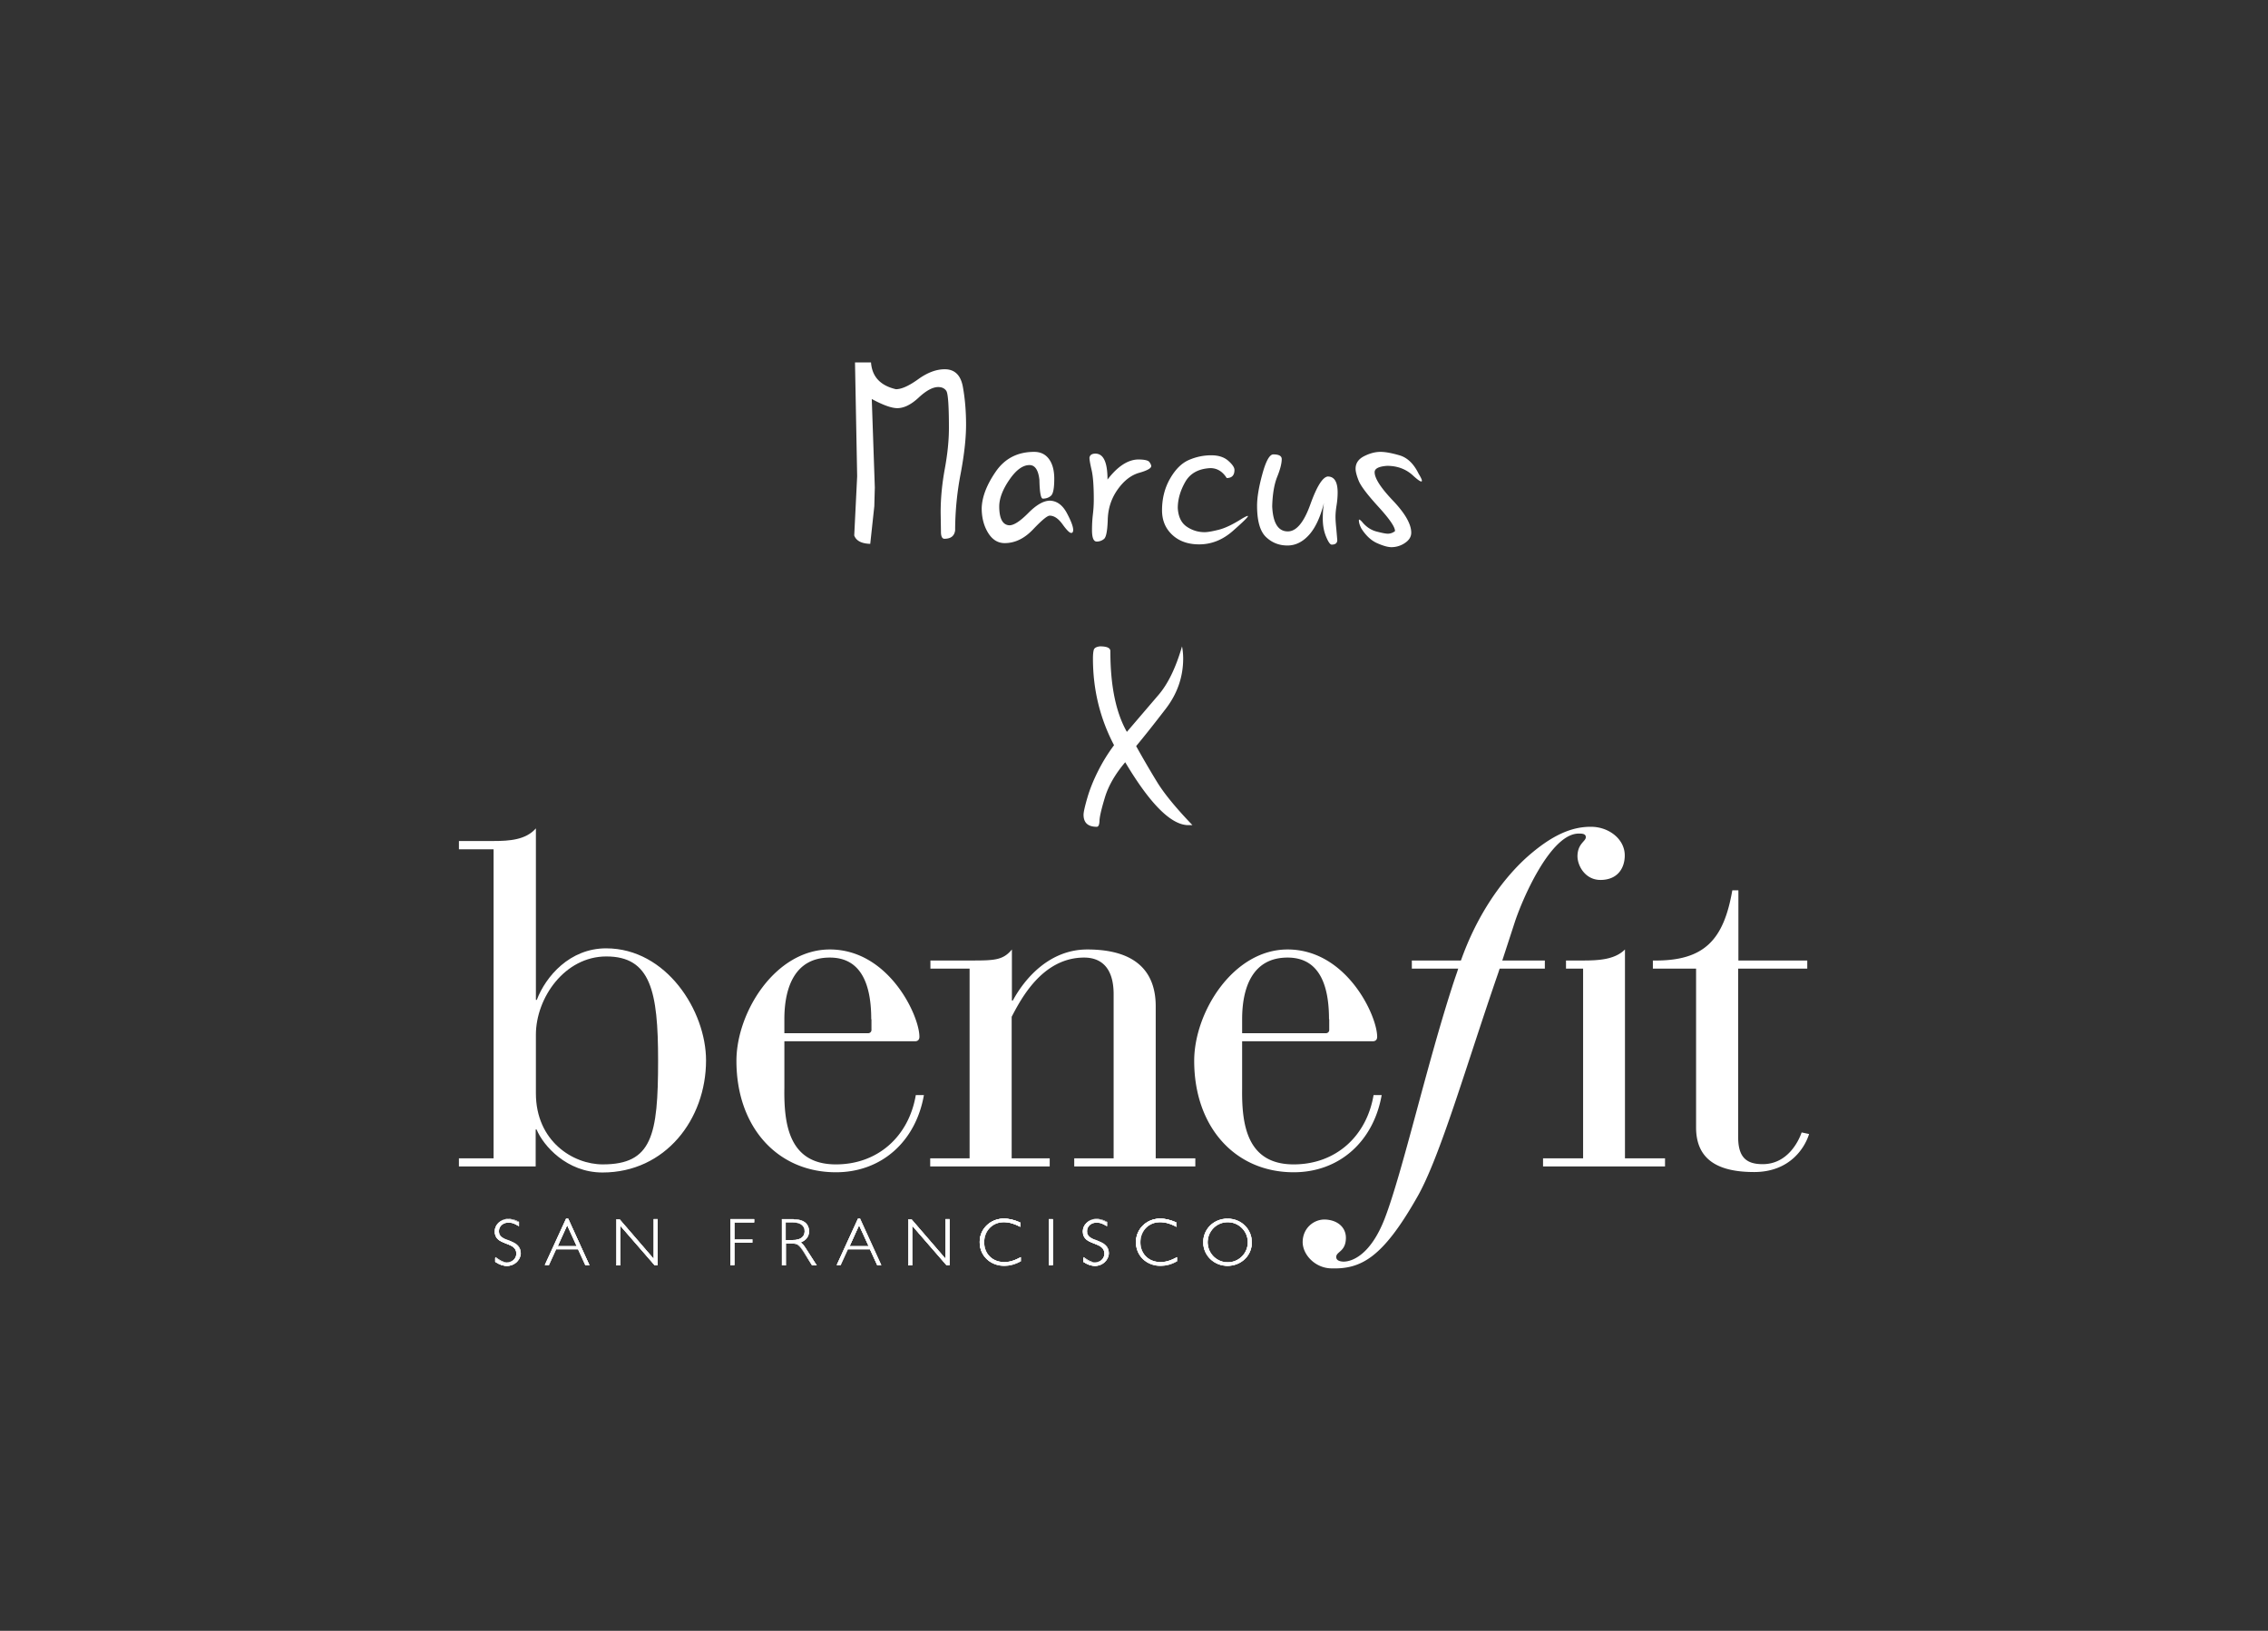 <svg xmlns="http://www.w3.org/2000/svg" xmlns:xlink="http://www.w3.org/1999/xlink" viewBox="0 0 305 219.333" xmlns:v="https://vecta.io/nano"><rect x="0" y="0" width="305" height="219.333" fill="#333333" stroke="none"/><g fill="#fff"><path d="M114.877 72.016l.394-7.964-.291-15.312h2.153c.137 1.914 1.253 3.116 3.35 3.605.752 0 1.749-.446 2.991-1.341s2.432-1.342 3.571-1.342c1.345 0 2.159.792 2.444 2.375s.427 3.276.427 5.076c0 1.834-.245 4.042-.734 6.622a40.66 40.66 0 0 0-.735 7.597c-.102.752-.581 1.128-1.436 1.128-.285 0-.441-.262-.47-.786l-.043-2.752c0-1.891.186-3.842.556-5.852s.556-3.843.556-5.495c0-2.996-.117-4.665-.351-5.007s-.596-.513-1.085-.513c-.741 0-1.618.473-2.632 1.418s-1.972 1.419-2.871 1.419c-.775 0-1.92-.41-3.436-1.23l.41 11.894-.068 2.52-.547 5.067c-1.174-.034-1.892-.41-2.153-1.128zm24.9-7.503c-.148-1.31-.593-1.965-1.333-1.965-.9 0-1.804.661-2.709 1.982s-1.358 2.523-1.358 3.606c.011 1.63.467 2.467 1.367 2.513.603 0 1.452-.553 2.546-1.658s2.068-1.657 2.923-1.657c.934.046 1.685.601 2.256 1.666s.855 1.826.855 2.281a.74.74 0 0 1-.052.257c-.034.091-.108.137-.222.137-.217 0-.605-.388-1.162-1.162s-1.134-1.162-1.727-1.162c-.319 0-1.062.615-2.231 1.846s-2.44 1.846-3.819 1.846c-.923 0-1.669-.464-2.238-1.393s-.855-2.031-.855-3.308c.045-1.515.678-3.155 1.897-4.922s2.94-2.648 5.161-2.648c.855 0 1.519.322 1.991.966s.709 1.529.709 2.657c0 1.253-.145 2.011-.435 2.272s-.658.394-1.102.394c-.274 0-.427-.849-.461-2.547zm6.734-2.956c.057-.364.324-.547.803-.547 1.082 0 1.624 1.162 1.624 3.486 1.344-1.755 2.705-2.654 4.084-2.7.866 0 1.382.114 1.547.342s.248.41.248.547c0 .296-.542.598-1.624.905s-2.045 1.055-2.888 2.239-1.288 2.529-1.333 4.033-.211 2.375-.496 2.614-.615.359-.991.359c-.422 0-.632-.513-.632-1.538 0-.74.039-1.447.119-2.119a16.76 16.76 0 0 0 .12-1.982c0-1.823-.098-3.147-.291-3.974s-.29-1.381-.29-1.666zm18.457 2.735c-.559-.889-1.294-1.333-2.205-1.333-1.595.08-2.723.706-3.384 1.88s-.991 2.336-.991 3.486c.068 1.162.464 1.994 1.189 2.495a4.18 4.18 0 0 0 2.435.752c.388 0 1.014-.108 1.88-.325s1.914-.718 3.144-1.504c.41-.239.661-.358.752-.358a.03.03 0 0 1 .034.034c0 .137-.681.803-2.042 1.999s-2.868 1.795-4.52 1.795c-1.492 0-2.697-.428-3.614-1.282s-1.376-1.953-1.376-3.298c0-1.584.359-3.002 1.077-4.256s1.56-2.09 2.529-2.512 1.977-.633 3.024-.633c.957 0 1.715.245 2.273.735s.837.9.837 1.23c0 .729-.348 1.094-1.042 1.094zm6.271-3.179c.752 0 1.128.211 1.128.632 0 .581-.202 1.373-.606 2.376s-.63 2.33-.675 3.981c.102 2.245.803 3.367 2.101 3.367 1.15 0 2.159-1.208 3.025-3.623s1.645-3.669 2.341-3.76c.889 0 1.333.718 1.333 2.153a10.92 10.92 0 0 1-.145 1.726c-.097.605-.144 1.123-.144 1.556 0 .376.039.942.119 1.7l.12 1.41c0 .41-.251.615-.752.615-.205 0-.456-.356-.752-1.068s-.444-1.518-.444-2.418c0-.774.051-1.476.153-2.103-.49 1.926-1.162 3.358-2.017 4.299s-1.817 1.409-2.888 1.409c-1.128 0-2.091-.381-2.889-1.144s-1.196-2.165-1.196-4.204c0-1.116.239-2.547.718-4.29s.969-2.614 1.47-2.614zm19.517 2.564c.308.501.462.826.462.974 0 .068-.029.103-.086.103-.148 0-.49-.239-1.025-.718-.957-.923-2.148-1.384-3.571-1.384-1.117.08-1.675.364-1.675.855 0 .82.82 2.094 2.461 3.819s2.461 3.165 2.461 4.315c0 .547-.282 1.008-.847 1.384a3.22 3.22 0 0 1-1.819.564c-.468 0-1.102-.177-1.906-.53s-1.512-1.008-2.127-1.965c-.228-.433-.342-.804-.342-1.111 0-.068.017-.103.051-.103.068 0 .199.108.394.325.547.661 1.19 1.088 1.931 1.281s1.242.291 1.504.291c.353 0 .678-.114.975-.342v-.034c0-.535-.744-1.618-2.231-3.247s-2.37-2.794-2.649-3.495-.418-1.239-.418-1.615c0-.74.381-1.304 1.144-1.691s1.498-.581 2.205-.581c.638 0 1.486.153 2.546.461s1.914 1.123 2.564 2.445zm-42.896 46.708c-.018.541-.14.811-.367.811-1.185 0-1.777-.541-1.777-1.623 0-.342.168-1.094.504-2.256s.82-2.37 1.452-3.623a22.96 22.96 0 0 1 2.145-3.47c-1.892-3.6-2.837-7.485-2.837-11.655 0-.513.036-.899.11-1.162s.351-.421.829-.478c.935 0 1.401.211 1.401.633 0 4.648.74 8.272 2.222 10.869l4.204-4.913c1.299-1.487 2.37-3.684 3.213-6.589a8.85 8.85 0 0 1 .154 1.624c0 2.483-.784 4.745-2.351 6.784s-2.891 3.709-3.973 5.008a134.17 134.17 0 0 0 2.803 4.811c.957 1.566 2.546 3.507 4.768 5.819h-.547c-2.302 0-5.133-2.82-8.493-8.46-1.345 1.584-2.254 3.156-2.727 4.717s-.718 2.612-.734 3.153zm-30.696 26.694c0-4.328-1.15-8.293-5.569-8.293-4.691 0-6.114 3.995-6.114 8.293v1.876h11.229a.44.44 0 0 0 .484-.484v-1.392h-.03zm-11.683 9.322c-.061 4.782.605 10.2 6.931 10.2 5.66 0 9.806-3.783 10.745-9.322h1.09c-1.09 6.205-5.66 10.381-11.834 10.381-7.869 0-13.378-6.083-13.378-14.982 0-6.537 5.236-14.982 12.561-14.982 7.93 0 12.046 8.898 12.046 11.743 0 .393-.212.605-.605.605h-17.554v6.356zm24.939-16.132h-5.297v-1.09h5.297c3.238 0 4.449 0 5.66-1.483v6.87h.121c1.755-3.238 5.115-6.87 10.018-6.87 7.203 0 9.201 3.632 9.201 7.627v20.46h5.327v1.09h-16.283v-1.09h5.297v-22.064c0-3.723-1.816-4.933-3.965-4.933-5.66 0-8.535 5.66-9.746 7.96v19.037h5.115v1.09h-16.071v-1.09h5.297v-25.514h.03zm48.305 6.81c0-4.328-1.15-8.293-5.569-8.293-4.691 0-6.114 3.995-6.114 8.293v1.876h11.229a.44.44 0 0 0 .484-.484v-1.392h-.03zm-11.683 9.322c-.06 4.782.605 10.2 6.931 10.2 5.66 0 9.806-3.783 10.744-9.322h1.09c-1.09 6.205-5.66 10.381-11.834 10.381-7.869 0-13.378-6.083-13.378-14.982 0-6.537 5.236-14.982 12.56-14.982 7.93 0 12.046 8.898 12.046 11.743 0 .393-.212.605-.605.605h-17.554v6.356h0zm61.077-16.132h-5.841v-1.09c6.992.121 9.534-2.845 10.684-9.443h.817v9.443h9.262v1.09h-9.292v22.669c0 2.754 1.15 3.632 3.299 3.632 3.359 0 4.843-3.117 5.236-4.268l.999.212c-.484 1.634-2.421 5.115-7.385 5.115-4.691 0-7.809-1.544-7.809-5.993v-21.368h.03zm-15.254 0h-2.27v-1.09h2.27c2.149 0 4.298-.121 5.66-1.483v28.087h5.387v1.09h-16.404v-1.09h5.387v-25.514h-.03zm-11.38.575c-4.237 12.228-7.809 24.758-10.896 30.145-4.661 8.202-7.567 9.746-11.653 9.594-2.179-.091-3.814-1.937-3.753-3.632.06-1.816 1.513-2.966 2.996-2.936 1.755.06 2.875 1.12 2.815 2.573-.06 1.755-1.271 1.725-1.301 2.452 0 .424.363.605.938.636 1.09.03 3.632-.787 5.569-5.751 2.482-6.447 5.751-21.156 9.443-32.294l.333-.969c2.119-6.84 5.72-12.076 9.322-15.345 3.269-2.906 6.023-4.207 8.868-4.116 2.331.091 4.419 1.755 4.328 3.995-.06 1.634-.999 3.117-3.208 3.148-2.119.03-3.178-1.937-3.148-3.269.06-1.634 1.09-1.907 1.12-2.452.03-.484-.484-.514-.878-.514-3.874-.121-7.748 9.05-8.686 11.955l-2.21 6.78z"/><path d="M189.864 130.269v-1.09h17.887v1.09zM72.067 147.036c0 6.447 4.994 9.564 8.989 9.564 6.628 0 7.445-3.874 7.445-13.983 0-9.292-.999-13.983-6.961-13.983-5.599 0-9.473 5.569-9.473 10.533v7.869zm-5.69-32.809h-4.661v-1.12h4.661c2.149 0 4.328-.151 5.69-1.695v23.063h.121c1.211-3.178 4.449-6.931 9.322-6.931 8.111 0 13.438 8.414 13.438 15.073 0 7.93-5.478 15.073-13.922 15.073-4.812 0-7.96-3.602-8.868-5.781h-.121v4.964H61.716v-1.09h4.661v-41.555z"/><use xlink:href="#B"/><use xlink:href="#B"/><path d="M66.65 169.676c.514.363 1.029.514 1.544.514.969 0 1.755-.726 1.755-1.665 0-1.12-.817-1.423-1.574-1.725-.696-.242-1.332-.484-1.332-1.271 0-.696.575-1.211 1.332-1.211.424 0 .726.091 1.332.454v-.454c-.454-.242-.908-.363-1.392-.363-.938 0-1.725.726-1.725 1.604 0 1.029.757 1.332 1.513 1.604.726.272 1.392.545 1.392 1.392 0 .696-.575 1.241-1.332 1.241-.484 0-.847-.151-1.513-.636v.515zm1.544.575c-.514 0-1.059-.182-1.574-.545h0v-.636l.061.03c.666.484 1.059.666 1.513.666.696 0 1.271-.514 1.271-1.18 0-.817-.666-1.059-1.362-1.332-.757-.303-1.544-.605-1.544-1.665 0-.908.817-1.665 1.786-1.665a2.81 2.81 0 0 1 1.422.393h.03v.605l-.061-.03c-.605-.363-.938-.454-1.362-.454-.726 0-1.271.484-1.271 1.15 0 .757.636.969 1.301 1.241.757.272 1.634.605 1.634 1.786-.06.878-.847 1.635-1.846 1.635h0z"/><path d="M66.65 169.676c.514.363 1.029.514 1.544.514.969 0 1.755-.726 1.755-1.665 0-1.12-.817-1.423-1.574-1.725-.696-.242-1.332-.484-1.332-1.271 0-.696.575-1.211 1.332-1.211.424 0 .726.091 1.332.454v-.454c-.454-.242-.908-.363-1.392-.363-.938 0-1.725.726-1.725 1.604 0 1.029.757 1.332 1.513 1.604.726.272 1.392.545 1.392 1.392 0 .696-.575 1.241-1.332 1.241-.484 0-.847-.151-1.513-.636v.515zm1.544.575c-.514 0-1.059-.182-1.574-.545h0v-.636l.061.03c.666.484 1.059.666 1.513.666.696 0 1.271-.514 1.271-1.18 0-.817-.666-1.059-1.362-1.332-.757-.303-1.544-.605-1.544-1.665 0-.908.817-1.665 1.786-1.665a2.81 2.81 0 0 1 1.422.393h.03v.605l-.061-.03c-.605-.363-.938-.454-1.362-.454-.726 0-1.271.484-1.271 1.15 0 .757.636.969 1.301 1.241.757.272 1.634.605 1.634 1.786-.06.878-.847 1.635-1.846 1.635z"/><use xlink:href="#C"/><use xlink:href="#C"/><use xlink:href="#D"/><use xlink:href="#D"/><use xlink:href="#E"/><use xlink:href="#E"/><use xlink:href="#F"/><use xlink:href="#F"/><path d="M101.395 164.409h-2.663v2.331h2.391v.393h-2.391v2.996h-.484v-6.114h3.148z"/><path d="M101.395 164.409h-2.663v2.331h2.391v.393h-2.391v2.996h-.484v-6.114h3.148z"/><use xlink:href="#G"/><use xlink:href="#G"/><use xlink:href="#H"/><use xlink:href="#H"/><path d="M105.663 166.77h.969c.999 0 1.574-.424 1.574-1.18 0-.726-.575-1.18-1.574-1.18h-.969v2.361zm.969.06h-1.059v-2.452h1.029c1.059 0 1.634.454 1.634 1.241.03.454-.182 1.211-1.604 1.211h0zm2.603 3.269h.484l-1.362-2.088c-.303-.454-.545-.787-.817-.938l-.061-.03.061-.03c.757-.272 1.15-.757 1.15-1.453 0-.454-.182-1.544-1.998-1.544h-1.544v6.083h.424v-2.936h.847c.757 0 .999.121 1.725 1.271l1.09 1.665zm.605.091h-.636 0l-1.059-1.695c-.726-1.15-.938-1.241-1.665-1.241h-.787v2.936h-.545v-6.205h1.604c1.846 0 2.058 1.12 2.058 1.604 0 .696-.394 1.211-1.12 1.513.272.151.484.484.757.908l1.392 2.179z"/><path d="M105.663 166.77h.969c.999 0 1.574-.424 1.574-1.18 0-.726-.575-1.18-1.574-1.18h-.969v2.361zm.969.06h-1.059v-2.452h1.029c1.059 0 1.634.454 1.634 1.241.03.454-.182 1.211-1.604 1.211zm2.603 3.269h.484l-1.362-2.088c-.303-.454-.545-.787-.817-.938l-.061-.03.061-.03c.757-.272 1.15-.757 1.15-1.453 0-.454-.182-1.544-1.998-1.544h-1.544v6.083h.424v-2.936h.847c.757 0 .999.121 1.725 1.271l1.09 1.665zm.605.091h-.636 0l-1.059-1.695c-.726-1.15-.938-1.241-1.665-1.241h-.787v2.936h-.545v-6.205h1.604c1.846 0 2.058 1.12 2.058 1.604 0 .696-.394 1.211-1.12 1.513.272.151.484.484.757.908l1.392 2.179z"/><use xlink:href="#I"/><use xlink:href="#I"/><use xlink:href="#D" x="39.256"/><use xlink:href="#D" x="39.256"/><use xlink:href="#J"/><use xlink:href="#J"/><use xlink:href="#F" x="39.255"/><use xlink:href="#F" x="39.255"/><use xlink:href="#K"/><use xlink:href="#K"/><path d="M134.991 163.955c-1.998 0-3.178 1.604-3.178 3.117 0 1.786 1.392 3.117 3.238 3.117.696 0 1.453-.182 2.149-.575v-.424c-.817.424-1.453.605-2.149.605-1.634 0-2.754-1.12-2.754-2.724 0-1.574 1.15-2.754 2.694-2.754.726 0 1.392.182 2.149.575v-.454c-.757-.303-1.453-.484-2.149-.484m.06 6.295c-1.876 0-3.299-1.362-3.299-3.178 0-.908.363-1.725.999-2.3.605-.575 1.423-.878 2.27-.878.696 0 1.423.182 2.179.514h.03v.605l-.06-.03c-.757-.393-1.453-.605-2.179-.605-1.513 0-2.633 1.15-2.633 2.694 0 1.574 1.12 2.663 2.694 2.663.696 0 1.332-.182 2.179-.636l.06-.03v.575h-.03c-.757.424-1.513.605-2.21.605"/><path d="M134.991 163.955c-1.998 0-3.178 1.604-3.178 3.117 0 1.786 1.392 3.117 3.238 3.117a4.41 4.41 0 0 0 2.149-.575v-.424c-.817.424-1.453.605-2.149.605-1.634 0-2.754-1.12-2.754-2.724 0-1.574 1.15-2.754 2.694-2.754.726 0 1.392.182 2.149.575v-.454c-.757-.303-1.453-.484-2.149-.484zm.06 6.295c-1.876 0-3.299-1.362-3.299-3.178a3.06 3.06 0 0 1 .999-2.3c.605-.575 1.423-.878 2.27-.878.696 0 1.423.182 2.179.514h.03v.605l-.06-.03c-.757-.393-1.453-.605-2.179-.605-1.513 0-2.633 1.15-2.633 2.694 0 1.574 1.12 2.663 2.694 2.663.696 0 1.332-.182 2.179-.636l.06-.03v.575h-.03c-.757.424-1.513.605-2.21.605zm6.024-.12h.484v-6.114h-.484z"/><path d="M141.075 170.13h.484v-6.114h-.484z"/><path d="M141.105 170.099h.424v-6.083h-.424v6.083zm-.061.06h.545v-6.205h-.545v6.205z"/><path d="M141.105 170.099h.424v-6.083h-.424v6.083zm-.061.06h.545v-6.205h-.545v6.205z"/><use xlink:href="#L"/><use xlink:href="#L"/><path d="M145.736 169.676c.514.363 1.029.514 1.544.514.969 0 1.755-.726 1.755-1.665 0-1.12-.817-1.423-1.574-1.725-.696-.242-1.332-.484-1.332-1.271 0-.696.575-1.211 1.332-1.211.424 0 .726.091 1.332.454v-.454c-.454-.242-.908-.363-1.392-.363-.938 0-1.725.726-1.725 1.604 0 1.029.757 1.332 1.513 1.604.726.272 1.392.545 1.392 1.392 0 .696-.575 1.241-1.332 1.241-.484 0-.847-.151-1.513-.636v.515h0zm1.544.575c-.514 0-1.059-.182-1.574-.545h0v-.636l.06.03c.666.484 1.059.666 1.513.666.696 0 1.271-.514 1.271-1.18 0-.817-.666-1.059-1.362-1.332-.757-.303-1.544-.605-1.544-1.665 0-.908.817-1.665 1.786-1.665.484 0 .938.121 1.423.393h.03v.605l-.06-.03c-.605-.363-.938-.454-1.362-.454-.726 0-1.271.484-1.271 1.15 0 .757.636.969 1.302 1.241.757.272 1.634.605 1.634 1.786-.061.878-.847 1.635-1.846 1.635h0z"/><path d="M145.736 169.676c.514.363 1.029.514 1.544.514.969 0 1.755-.726 1.755-1.665 0-1.12-.817-1.423-1.574-1.725-.696-.242-1.332-.484-1.332-1.271 0-.696.575-1.211 1.332-1.211.424 0 .726.091 1.332.454v-.454c-.454-.242-.908-.363-1.392-.363-.938 0-1.725.726-1.725 1.604 0 1.029.757 1.332 1.513 1.604.726.272 1.392.545 1.392 1.392 0 .696-.575 1.241-1.332 1.241-.484 0-.847-.151-1.513-.636v.515h0zm1.544.575c-.514 0-1.059-.182-1.574-.545h0v-.636l.06.03c.666.484 1.059.666 1.513.666.696 0 1.271-.514 1.271-1.18 0-.817-.666-1.059-1.362-1.332-.757-.303-1.544-.605-1.544-1.665 0-.908.817-1.665 1.786-1.665.484 0 .938.121 1.423.393h.03v.605l-.06-.03c-.605-.363-.938-.454-1.362-.454-.726 0-1.271.484-1.271 1.15 0 .757.636.969 1.302 1.241.757.272 1.634.605 1.634 1.786-.061.878-.847 1.635-1.846 1.635z"/><use xlink:href="#K" x="21.035"/><use xlink:href="#K" x="21.035"/><path d="M156.026 163.955c-1.998 0-3.178 1.604-3.178 3.117 0 1.786 1.392 3.117 3.238 3.117.696 0 1.453-.182 2.149-.575v-.424c-.817.424-1.453.605-2.149.605-1.634 0-2.754-1.12-2.754-2.724 0-1.574 1.15-2.754 2.694-2.754.726 0 1.392.182 2.149.575v-.454c-.757-.303-1.483-.484-2.149-.484m.03 6.295c-1.876 0-3.299-1.362-3.299-3.178 0-.908.363-1.725.999-2.3.605-.575 1.423-.878 2.27-.878.696 0 1.423.182 2.179.514h.03v.605l-.06-.03c-.757-.393-1.453-.605-2.179-.605-1.513 0-2.633 1.15-2.633 2.694 0 1.574 1.12 2.663 2.694 2.663.696 0 1.332-.182 2.179-.636l.06-.03v.575h-.03c-.727.424-1.483.605-2.21.605"/><path d="M156.026 163.955c-1.998 0-3.178 1.604-3.178 3.117 0 1.786 1.392 3.117 3.238 3.117a4.41 4.41 0 0 0 2.149-.575v-.424c-.817.424-1.453.605-2.149.605-1.634 0-2.754-1.12-2.754-2.724 0-1.574 1.15-2.754 2.694-2.754.726 0 1.392.182 2.149.575v-.454c-.757-.303-1.483-.484-2.149-.484zm.03 6.295c-1.876 0-3.299-1.362-3.299-3.178a3.06 3.06 0 0 1 .999-2.3c.605-.575 1.423-.878 2.27-.878.696 0 1.423.182 2.179.514h.03v.605l-.06-.03c-.757-.393-1.453-.605-2.179-.605-1.513 0-2.633 1.15-2.633 2.694 0 1.574 1.12 2.663 2.694 2.663.696 0 1.332-.182 2.179-.636l.06-.03v.575h-.03a4.35 4.35 0 0 1-2.21.605zm9.05-5.901a2.67 2.67 0 0 0-2.724 2.724 2.69 2.69 0 0 0 2.724 2.724 2.67 2.67 0 1 0 0-5.448m-.03 5.872c-1.816 0-3.238-1.392-3.238-3.148s1.423-3.148 3.238-3.148 3.238 1.392 3.238 3.148c.03 1.755-1.422 3.148-3.238 3.148"/><path d="M165.106 164.349c-1.544 0-2.724 1.18-2.724 2.724a2.69 2.69 0 0 0 2.724 2.724c1.544 0 2.724-1.18 2.724-2.724s-1.18-2.724-2.724-2.724zm-.03 5.872c-1.816 0-3.238-1.392-3.238-3.148s1.423-3.148 3.238-3.148 3.238 1.392 3.238 3.148c.03 1.755-1.422 3.148-3.238 3.148z"/><path d="M165.106 164.379a2.66 2.66 0 1 0 0 5.387 2.66 2.66 0 1 0 0-5.387m0 5.448c-1.544 0-2.754-1.211-2.754-2.754s1.211-2.754 2.754-2.754 2.754 1.211 2.754 2.754-1.211 2.754-2.754 2.754m-.03-5.872c-1.786 0-3.208 1.362-3.208 3.117s1.392 3.117 3.208 3.117 3.208-1.362 3.208-3.117c.03-1.755-1.392-3.117-3.208-3.117m0 6.295c-1.816 0-3.269-1.392-3.269-3.178s1.423-3.178 3.269-3.178 3.269 1.392 3.269 3.178c.03 1.786-1.423 3.178-3.269 3.178"/><path d="M165.106 164.379a2.66 2.66 0 1 0 0 5.387 2.66 2.66 0 1 0 0-5.387zm0 5.448c-1.544 0-2.754-1.211-2.754-2.754s1.211-2.754 2.754-2.754 2.754 1.211 2.754 2.754-1.211 2.754-2.754 2.754zm-.03-5.872c-1.786 0-3.208 1.362-3.208 3.117s1.392 3.117 3.208 3.117 3.208-1.362 3.208-3.117c.03-1.755-1.392-3.117-3.208-3.117zm0 6.295c-1.816 0-3.269-1.392-3.269-3.178s1.423-3.178 3.269-3.178 3.269 1.392 3.269 3.178c.03 1.786-1.423 3.178-3.269 3.178z"/></g><defs ><path id="B" d="M69.707 164.833c-.636-.363-.938-.454-1.362-.454-.726 0-1.302.514-1.302 1.18 0 1.634 2.906.847 2.906 2.996 0 .938-.787 1.695-1.786 1.695-.514 0-1.029-.182-1.574-.545v-.545c.696.484 1.059.666 1.544.666.726 0 1.302-.545 1.302-1.211 0-1.755-2.906-.969-2.906-2.996 0-.908.787-1.634 1.755-1.634.484 0 .938.121 1.422.393v.454z"/><path id="C" d="M76.274 164.742l-1.302 2.906h2.633l-1.332-2.906zm2.966 5.387h-.484l-.969-2.119h-2.996l-.969 2.119h-.484l2.815-6.174h.272l2.815 6.174z"/><path id="D" d="M75.003 167.587h2.542l-1.271-2.785-1.271 2.785zm2.633.06h-2.724l1.362-2.996 1.362 2.996zm1.12 2.452h.424l-2.784-6.114h-.212l-2.784 6.114h.424l.969-2.119h3.027v.03l.938 2.088zm.514.06h-.575v-.03l-.969-2.119h-2.936l-.969 2.119h-.575l.03-.03 2.845-6.205h.303v.03l2.845 6.235z"/><path id="E" d="M88.441 170.13h-.393l-4.661-5.357v5.357h-.454v-6.114h.393l4.631 5.357v-5.357h.484z"/><path id="F" d="M88.048 170.099h.363v-6.083h-.424v5.418l-4.691-5.418h-.363v6.083h.424v-5.418l4.691 5.418zm.424.06h-.454 0l-4.6-5.297v5.327h-.545v-6.205h.454 0l4.57 5.297v-5.327h.545v6.205h.03z"/><path id="G" d="M98.278 170.099h.424v-3.027h2.421v-.333h-2.421v-2.361h2.663v-.333h-3.087v6.053zm.484.06h-.545v-6.205h3.208v.454h-2.663v2.27h2.421v.454h-2.421v3.027z"/><path id="H" d="M105.633 166.8h.999c1.09 0 1.604-.454 1.604-1.211 0-.696-.484-1.211-1.604-1.211h-.999v2.421zm1.09-2.784c1.483 0 2.028.757 2.028 1.574 0 .726-.394 1.211-1.18 1.483.272.151.514.514.817.938l1.392 2.119h-.545l-1.059-1.695c-.726-1.15-.969-1.271-1.695-1.271h-.847v2.936h-.484v-6.144h1.574v.061z"/><path id="I" d="M115.53 164.742l-1.302 2.906h2.633l-1.332-2.906zm2.936 5.387h-.484l-.969-2.119h-2.996l-.969 2.119h-.484l2.815-6.174h.272l2.815 6.174z"/><path id="J" d="M127.697 170.13h-.394l-4.661-5.357v5.357h-.454v-6.114h.394l4.631 5.357v-5.357h.484z"/><path id="K" d="M137.14 164.954c-.757-.393-1.453-.605-2.179-.605-1.513 0-2.663 1.15-2.663 2.724s1.15 2.694 2.724 2.694c.696 0 1.332-.182 2.179-.636v.484a4.43 4.43 0 0 1-2.179.575c-1.876 0-3.269-1.332-3.269-3.148 0-1.876 1.544-3.148 3.208-3.148.696 0 1.423.182 2.149.514v.545h.03z"/><path id="L" d="M148.792 164.833c-.636-.363-.938-.454-1.362-.454-.726 0-1.302.514-1.302 1.18 0 1.634 2.906.847 2.906 2.996 0 .938-.787 1.695-1.786 1.695-.514 0-1.029-.182-1.574-.545v-.545c.696.484 1.059.666 1.544.666.726 0 1.302-.545 1.302-1.211 0-1.755-2.906-.969-2.906-2.996 0-.908.787-1.634 1.755-1.634.484 0 .938.121 1.423.393v.454z"/></defs></svg>